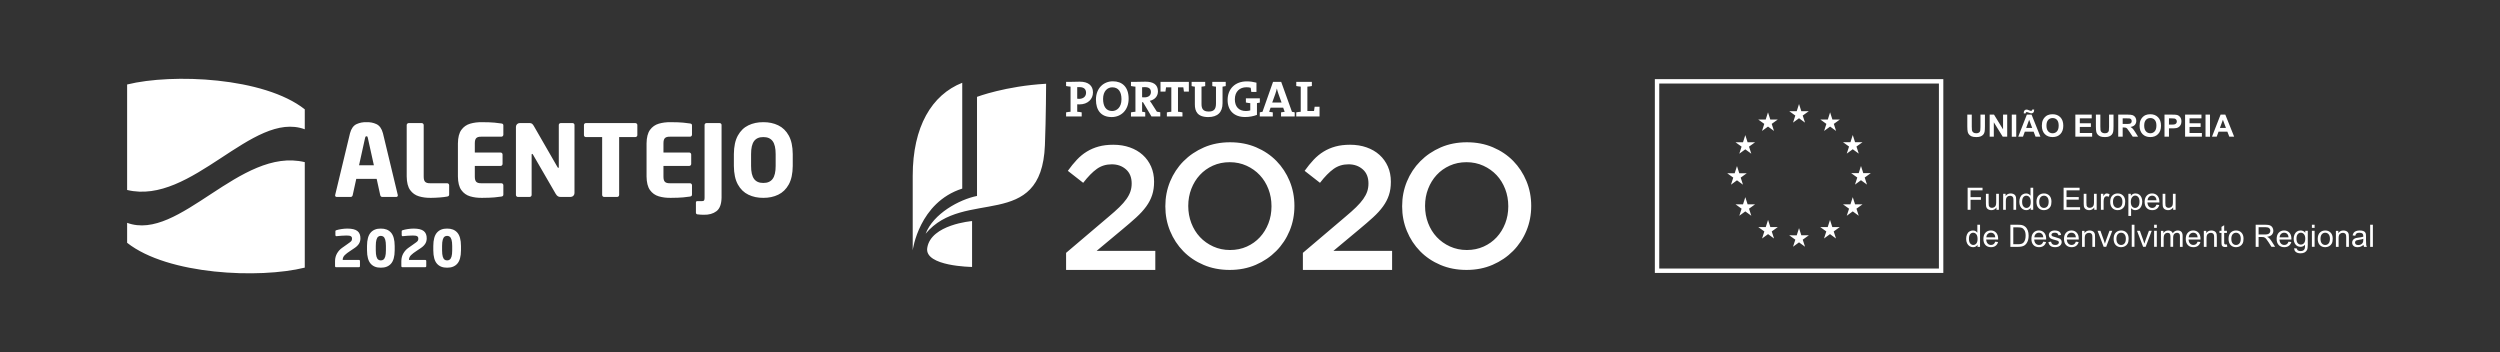 <?xml version="1.0" encoding="utf-8"?>
<!-- Generator: Adobe Illustrator 14.0.0, SVG Export Plug-In . SVG Version: 6.00 Build 43363)  -->
<!DOCTYPE svg PUBLIC "-//W3C//DTD SVG 1.1//EN" "http://www.w3.org/Graphics/SVG/1.1/DTD/svg11.dtd">
<svg version="1.1" id="Layer_1" xmlns="http://www.w3.org/2000/svg" xmlns:xlink="http://www.w3.org/1999/xlink" x="0px" y="0px"
	 width="568px" height="80px" viewBox="0 0 568 80" enable-background="new 0 0 568 80" xml:space="preserve">
<rect x="0" y="0" width="568" height="80" fill="#333333" stroke="none"/>
<path fill-rule="evenodd" clip-rule="evenodd" fill="#FFFFFF" d="M249.146,57.004h13.34v4.324h-20.271v-3.879l9.654-8.197
	c0.963-0.801,1.777-1.527,2.444-2.18c0.669-0.654,1.208-1.273,1.623-1.861c0.416-0.586,0.713-1.16,0.899-1.719
	c0.188-0.559,0.281-1.158,0.281-1.801c0-1.385-0.433-2.458-1.302-3.216c-0.868-0.763-1.943-1.142-3.225-1.142
	c-1.28,0-2.412,0.347-3.386,1.041c-0.975,0.695-2.008,1.749-3.104,3.165l-3.486-2.723c0.667-0.937,1.349-1.773,2.044-2.515
	c0.693-0.74,1.448-1.36,2.263-1.856c0.814-0.499,1.71-0.886,2.686-1.154c0.972-0.27,2.088-0.404,3.343-0.404
	c1.363,0,2.612,0.2,3.747,0.603c1.133,0.398,2.108,0.966,2.923,1.701c0.816,0.736,1.449,1.617,1.906,2.646
	c0.452,1.027,0.679,2.169,0.679,3.424v0.08c0,1.096-0.146,2.09-0.441,2.984c-0.294,0.896-0.739,1.756-1.34,2.584
	c-0.604,0.83-1.363,1.662-2.284,2.502c-0.922,0.842-1.997,1.77-3.227,2.785L249.146,57.004z M293.012,41.158
	c0.72,1.75,1.08,3.611,1.08,5.59v0.08c0,1.977-0.36,3.838-1.08,5.588c-0.725,1.75-1.736,3.285-3.047,4.605
	c-1.308,1.322-2.857,2.371-4.646,3.145c-1.789,0.775-3.767,1.162-5.931,1.162c-2.163,0-4.14-0.379-5.928-1.141
	c-1.789-0.76-3.326-1.795-4.607-3.105c-1.281-1.307-2.281-2.836-3.005-4.586c-0.721-1.75-1.082-3.611-1.082-5.588v-0.08
	c0-1.977,0.361-3.842,1.082-5.59c0.724-1.748,1.736-3.284,3.043-4.607c1.31-1.321,2.859-2.368,4.65-3.145
	c1.788-0.773,3.763-1.161,5.927-1.161c2.165,0,4.141,0.381,5.93,1.143c1.791,0.761,3.325,1.796,4.606,3.104
	C291.288,37.88,292.287,39.409,293.012,41.158z M288.882,46.828c0-1.363-0.229-2.65-0.695-3.867
	c-0.467-1.213-1.117-2.27-1.956-3.164c-0.838-0.896-1.843-1.609-3.011-2.144c-1.171-0.534-2.447-0.802-3.831-0.802
	c-1.383,0-2.65,0.261-3.81,0.78c-1.155,0.522-2.146,1.23-2.971,2.125c-0.825,0.893-1.469,1.942-1.936,3.145
	c-0.463,1.201-0.7,2.482-0.7,3.846v0.08c0,1.361,0.237,2.65,0.7,3.865c0.467,1.217,1.118,2.27,1.954,3.164
	c0.839,0.895,1.843,1.611,3.015,2.145c1.166,0.531,2.442,0.801,3.827,0.801s2.652-0.26,3.812-0.781
	c1.153-0.521,2.146-1.229,2.969-2.123c0.825-0.895,1.471-1.941,1.938-3.145c0.467-1.201,0.695-2.482,0.695-3.846V46.828z
	 M308.712,52.195c1.229-1.016,2.302-1.943,3.227-2.785c0.921-0.84,1.683-1.672,2.281-2.502c0.602-0.828,1.049-1.688,1.344-2.584
	c0.296-0.895,0.44-1.889,0.44-2.984v-0.08c0-1.255-0.226-2.397-0.682-3.424c-0.455-1.028-1.087-1.909-1.903-2.646
	c-0.812-0.735-1.79-1.303-2.925-1.701c-1.134-0.402-2.381-0.603-3.746-0.603c-1.256,0-2.37,0.135-3.342,0.404
	c-0.977,0.269-1.87,0.655-2.686,1.154c-0.813,0.496-1.567,1.116-2.264,1.856c-0.695,0.741-1.374,1.578-2.044,2.515l3.488,2.723
	c1.091-1.416,2.13-2.469,3.104-3.165c0.974-0.694,2.102-1.041,3.386-1.041c1.28,0,2.354,0.379,3.224,1.142
	c0.87,0.758,1.3,1.831,1.3,3.216c0,0.643-0.092,1.242-0.279,1.801c-0.186,0.559-0.486,1.133-0.899,1.719
	c-0.414,0.588-0.955,1.207-1.622,1.861c-0.67,0.652-1.485,1.379-2.443,2.18l-9.656,8.197v3.879h20.27v-4.324h-13.34L308.712,52.195z
	 M346.809,41.158c0.721,1.75,1.081,3.611,1.081,5.59v0.08c0,1.977-0.36,3.838-1.081,5.588s-1.735,3.285-3.044,4.605
	c-1.309,1.322-2.856,2.371-4.649,3.145c-1.785,0.775-3.764,1.162-5.926,1.162c-2.163,0-4.141-0.379-5.93-1.141
	c-1.789-0.76-3.325-1.795-4.605-3.105c-1.284-1.307-2.284-2.836-3.004-4.586c-0.723-1.75-1.084-3.611-1.084-5.588v-0.08
	c0-1.977,0.361-3.842,1.084-5.59c0.72-1.748,1.734-3.284,3.044-4.607c1.306-1.321,2.856-2.368,4.644-3.145
	c1.792-0.773,3.769-1.161,5.934-1.161c2.158,0,4.137,0.381,5.926,1.143c1.789,0.761,3.324,1.796,4.608,3.104
	C345.084,37.88,346.088,39.409,346.809,41.158z M342.681,46.828c0-1.363-0.23-2.65-0.695-3.867c-0.47-1.213-1.118-2.27-1.953-3.164
	c-0.842-0.896-1.842-1.609-3.014-2.144c-1.17-0.534-2.447-0.802-3.829-0.802c-1.386,0-2.655,0.261-3.809,0.78
	c-1.157,0.522-2.149,1.23-2.974,2.125c-0.825,0.893-1.47,1.942-1.936,3.145c-0.466,1.201-0.696,2.482-0.696,3.846v0.08
	c0,1.361,0.23,2.65,0.696,3.865c0.466,1.217,1.118,2.27,1.953,3.164c0.839,0.895,1.842,1.611,3.013,2.145
	c1.173,0.531,2.445,0.801,3.834,0.801c1.38,0,2.647-0.26,3.806-0.781c1.159-0.521,2.147-1.229,2.973-2.123
	c0.824-0.895,1.466-1.941,1.936-3.145c0.465-1.201,0.695-2.482,0.695-3.846V46.828z M271.472,23.745
	c0,1.502,0.556,2.852,3.039,2.852c2.099,0,3.252-1.059,3.252-3.145v-3.765c0.258-0.023,0.5-0.067,0.723-0.129v-0.956h-3.052v0.956
	c0.256,0.07,0.555,0.105,0.838,0.129v3.823c0,1.341-0.503,1.83-1.665,1.83c-1.308,0-1.623-0.697-1.623-1.69v-3.963
	c0.269-0.023,0.571-0.059,0.839-0.129v-0.956h-3.086v0.956c0.221,0.062,0.477,0.105,0.735,0.129V23.745z M282.866,26.587
	c0.955,0,1.935-0.175,2.715-0.486v-2.673c0.22-0.035,0.444-0.07,0.656-0.117v-0.967h-3.17v0.945
	c0.288,0.068,0.649,0.127,0.996,0.151v1.641c-0.3,0.096-0.628,0.141-0.996,0.141c-1.599,0-2.508-0.978-2.508-2.647
	c0-1.78,1.104-2.75,2.633-2.75c0.313,0,0.653,0.033,0.966,0.118c0.037,0.307,0.073,0.608,0.14,0.946h1.169V18.78
	c-0.726-0.188-1.459-0.293-2.193-0.293c-2.682,0-4.36,1.726-4.36,4.232C278.913,25.116,280.385,26.587,282.866,26.587z
	 M293.536,25.408c0.198,0.014,0.434,0.06,0.619,0.12v0.94h-3.102v-0.94c0.245-0.048,0.56-0.106,0.825-0.127l-0.337-0.933h-2.867
	l-0.325,0.933c0.27,0.021,0.585,0.079,0.83,0.127v0.94h-2.961v-0.94c0.188-0.061,0.418-0.106,0.616-0.12l2.4-6.806h1.853
	L293.536,25.408z M291.169,23.29l-0.698-1.936c-0.149-0.433-0.265-0.803-0.359-1.235H290.1c-0.097,0.394-0.211,0.852-0.373,1.29
	l-0.678,1.881H291.169z M299.8,24.257h-1.115c-0.06,0.347-0.116,0.683-0.141,0.965h-1.507v-5.535
	c0.354-0.023,0.714-0.081,1.018-0.141v-0.944h-3.545v0.944c0.306,0.06,0.668,0.117,1.017,0.141v5.702
	c-0.349,0.019-0.711,0.078-1.017,0.139v0.94h5.29V24.257z M245.76,26.468h-3.546v-0.94c0.303-0.061,0.664-0.12,1.015-0.139v-5.702
	c-0.351-0.023-0.712-0.081-1.015-0.141v-0.944h0.914c0.369,0,1.397-0.045,2.213-0.045c1.922,0,2.981,0.898,2.981,2.436
	c0,1.525-1.163,2.726-3.076,2.726c-0.14,0-0.317,0-0.503-0.021v1.692c0.352,0.019,0.711,0.078,1.017,0.139V26.468z M244.743,22.425
	c0.154,0.021,0.303,0.037,0.441,0.037c0.925-0.016,1.566-0.526,1.566-1.376c0-0.793-0.443-1.291-1.479-1.291
	c-0.188,0-0.351,0-0.528,0.006V22.425z M262.844,25.375c0.222,0.032,0.498,0.08,0.77,0.128v0.965h-1.995l-1.924-3.245h-0.208v2.166
	c0.222,0.019,0.475,0.056,0.712,0.126v0.953h-3.242v-0.94c0.304-0.061,0.665-0.12,1.014-0.139v-5.702
	c-0.349-0.023-0.71-0.081-1.014-0.141v-0.944h0.909c0.306,0,1.396-0.045,2.365-0.045c1.737,0,2.856,0.603,2.856,2.212
	c0,1.099-0.747,1.903-1.853,2.136c0.142,0.186,0.276,0.385,0.396,0.569L262.844,25.375z M261.49,20.921
	c0-0.757-0.456-1.126-1.422-1.126c-0.209,0-0.43,0.006-0.582,0.029v2.276c0.105,0.01,0.303,0.021,0.534,0.021
	C260.943,22.122,261.49,21.658,261.49,20.921z M248.999,22.637c0-2.602,1.736-4.164,3.846-4.164c2.098,0,3.58,1.261,3.58,3.952
	c0,2.598-1.715,4.171-3.849,4.171C250.175,26.596,248.999,25.071,248.999,22.637z M250.619,22.471c0,1.666,0.655,2.751,2.063,2.751
	c1.025,0,2.118-0.792,2.118-2.68c0-1.748-0.742-2.702-2.096-2.702C251.622,19.84,250.619,20.705,250.619,22.471z M264.926,19.849
	h1.2v5.54c-0.348,0.019-0.71,0.078-1.014,0.139v0.94h3.544v-0.94c-0.307-0.061-0.666-0.12-1.016-0.139v-5.54h1.215
	c0.02,0.295,0.084,0.609,0.136,0.968h1.118v-2.215h-6.442v2.215h1.122C264.844,20.458,264.904,20.144,264.926,19.849z
	 M218.621,42.848V18.807c-6.938,2.744-11.252,9.981-11.252,21.128v16.922C207.369,56.857,208.788,45.98,218.621,42.848z
	 M221.978,44.52c-4.03,0.803-9.936,4.035-11.674,8.584c8.653-10.508,26.318-0.352,27.101-20.114
	c0.247-6.258,0.272-13.96,0.272-13.96c-9.222,0.518-15.699,2.975-15.699,2.975V44.52z M210.666,56.348
	c-0.63,4.191,10.188,4.301,10.188,4.301V50.225C220.854,50.225,211.463,50.986,210.666,56.348z M450.977,28.675V26.04h-1.015v2.776
	c0,0.397-0.014,0.681-0.044,0.852c-0.03,0.172-0.118,0.316-0.263,0.434c-0.146,0.117-0.364,0.177-0.651,0.177
	c-0.283,0-0.506-0.063-0.669-0.187s-0.266-0.289-0.31-0.495c-0.025-0.128-0.037-0.407-0.037-0.839V26.04h-1.015v2.677
	c0,0.562,0.033,0.986,0.101,1.273c0.045,0.193,0.14,0.38,0.284,0.557c0.143,0.177,0.339,0.32,0.587,0.432
	c0.248,0.11,0.609,0.165,1.09,0.165c0.396,0,0.719-0.051,0.965-0.152s0.444-0.237,0.591-0.409c0.147-0.17,0.247-0.381,0.304-0.63
	C450.949,29.704,450.977,29.278,450.977,28.675z M456.035,26.04h-0.941v3.352l-2.054-3.352h-0.985v5.018h0.94v-3.271l2.024,3.271
	h1.016V26.04z M458.089,26.04h-1.013v5.02h1.013V26.04z M459.619,31.057h-1.075l1.955-5.018h1.071l2.01,5.018h-1.102l-0.438-1.14
	h-2.006L459.619,31.057z M460.346,29.073h1.369l-0.691-1.863L460.346,29.073z M460.239,25.762c0.002-0.109,0.024-0.187,0.065-0.231
	c0.041-0.044,0.098-0.066,0.172-0.066c0.095,0,0.248,0.039,0.458,0.12c0.21,0.079,0.342,0.127,0.393,0.141
	c0.076,0.016,0.153,0.023,0.23,0.023c0.178,0,0.323-0.066,0.435-0.198c0.115-0.132,0.171-0.353,0.174-0.661h-0.444
	c-0.015,0.107-0.045,0.184-0.095,0.229c-0.049,0.045-0.109,0.068-0.183,0.068c-0.103,0-0.245-0.04-0.426-0.121
	c-0.183-0.081-0.308-0.131-0.375-0.147c-0.069-0.017-0.144-0.026-0.224-0.026c-0.182,0-0.33,0.065-0.447,0.194
	c-0.116,0.129-0.176,0.313-0.176,0.553c0,0.029,0.002,0.07,0.005,0.123H460.239z M468.114,26.642
	c0.444,0.459,0.666,1.097,0.666,1.913c0,0.811-0.22,1.444-0.66,1.902c-0.44,0.457-1.029,0.686-1.768,0.686
	c-0.746,0-1.338-0.228-1.78-0.683c-0.439-0.455-0.66-1.082-0.66-1.881c0-0.511,0.076-0.94,0.23-1.287
	c0.114-0.256,0.269-0.484,0.466-0.688c0.198-0.204,0.414-0.354,0.65-0.452c0.312-0.133,0.673-0.199,1.082-0.199
	C467.079,25.954,467.671,26.183,468.114,26.642z M467.731,28.532c0-0.575-0.125-1.004-0.377-1.288
	c-0.252-0.282-0.586-0.424-1.004-0.424s-0.754,0.144-1.01,0.43s-0.384,0.718-0.384,1.296c0,0.567,0.131,0.999,0.395,1.293
	c0.261,0.293,0.594,0.439,0.999,0.439c0.404,0,0.735-0.146,0.994-0.437C467.603,29.55,467.731,29.113,467.731,28.532z
	 M475.336,30.212h-2.803v-1.366h2.518V28h-2.518v-1.112h2.708V26.04h-3.722v5.018h3.816V30.212z M476.572,30.546
	c0.143,0.177,0.339,0.32,0.586,0.432c0.249,0.11,0.61,0.165,1.091,0.165c0.396,0,0.719-0.051,0.965-0.152s0.443-0.237,0.59-0.409
	c0.148-0.17,0.248-0.381,0.304-0.63c0.056-0.248,0.083-0.674,0.083-1.276V26.04h-1.015v2.776c0,0.397-0.014,0.681-0.044,0.852
	c-0.03,0.172-0.117,0.316-0.263,0.434c-0.147,0.117-0.364,0.177-0.651,0.177c-0.283,0-0.506-0.063-0.669-0.187
	s-0.266-0.289-0.311-0.495c-0.024-0.128-0.036-0.407-0.036-0.839V26.04h-1.015v2.677c0,0.562,0.033,0.986,0.101,1.273
	C476.334,30.183,476.427,30.37,476.572,30.546z M482.274,31.058h-1.014V26.04h2.133c0.536,0,0.927,0.045,1.169,0.135
	c0.243,0.092,0.439,0.251,0.584,0.481c0.147,0.23,0.22,0.494,0.22,0.791c0,0.376-0.111,0.688-0.332,0.933
	c-0.223,0.245-0.553,0.399-0.992,0.464c0.218,0.128,0.398,0.269,0.542,0.421c0.142,0.153,0.335,0.425,0.577,0.814l0.611,0.979
	h-1.211l-0.732-1.092c-0.261-0.391-0.438-0.637-0.533-0.738c-0.097-0.102-0.198-0.17-0.306-0.209
	c-0.107-0.037-0.277-0.057-0.511-0.057h-0.205V31.058z M482.274,28.162h0.749c0.486,0,0.79-0.021,0.911-0.062
	s0.216-0.111,0.284-0.212c0.069-0.101,0.104-0.227,0.104-0.376c0-0.17-0.045-0.306-0.136-0.41c-0.091-0.104-0.218-0.169-0.382-0.196
	c-0.082-0.012-0.329-0.018-0.74-0.018h-0.79V28.162z M486.775,30.46c-0.439-0.455-0.66-1.082-0.66-1.881
	c0-0.511,0.076-0.94,0.23-1.287c0.114-0.256,0.27-0.484,0.466-0.688c0.198-0.204,0.414-0.354,0.65-0.452
	c0.312-0.133,0.673-0.199,1.082-0.199c0.738,0,1.33,0.229,1.773,0.688c0.444,0.459,0.666,1.097,0.666,1.913
	c0,0.811-0.22,1.444-0.66,1.902c-0.439,0.457-1.029,0.686-1.767,0.686C487.811,31.143,487.218,30.916,486.775,30.46z M487.16,28.545
	c0,0.567,0.131,0.999,0.395,1.293c0.261,0.293,0.594,0.439,0.999,0.439c0.404,0,0.735-0.146,0.994-0.437
	c0.258-0.291,0.387-0.729,0.387-1.31c0-0.575-0.125-1.004-0.377-1.288c-0.252-0.282-0.586-0.424-1.004-0.424s-0.754,0.144-1.01,0.43
	S487.16,27.967,487.16,28.545z M492.789,31.057h-1.015V26.04h1.626c0.617,0,1.019,0.024,1.205,0.075
	c0.287,0.075,0.529,0.239,0.722,0.491c0.194,0.252,0.291,0.578,0.291,0.978c0,0.308-0.055,0.567-0.168,0.777
	c-0.11,0.209-0.254,0.374-0.426,0.494s-0.347,0.199-0.523,0.237c-0.243,0.048-0.594,0.072-1.053,0.072h-0.659V31.057z
	 M492.789,28.313h0.554c0.398,0,0.667-0.026,0.801-0.079s0.241-0.135,0.317-0.246c0.075-0.112,0.113-0.242,0.113-0.391
	c0-0.183-0.054-0.333-0.16-0.452c-0.106-0.118-0.242-0.193-0.407-0.223c-0.12-0.022-0.364-0.034-0.729-0.034h-0.488V28.313z
	 M497.465,28.846h2.518V28h-2.518v-1.112h2.707V26.04h-3.721v5.018h3.816v-0.845h-2.803V28.846z M502.109,26.04h-1.014v5.02h1.014
	V26.04z M506.497,31.057l-0.438-1.14h-2.006l-0.415,1.14h-1.074l1.954-5.018h1.071l2.01,5.018H506.497z M505.734,29.073
	l-0.691-1.863l-0.678,1.863H505.734z M447.047,47.668h0.663v-2.279h2.356v-0.594h-2.356v-1.553h2.722v-0.594h-3.385V47.668z
	 M453.534,45.979c0,0.313-0.035,0.549-0.102,0.711c-0.067,0.164-0.183,0.293-0.345,0.389c-0.163,0.094-0.336,0.141-0.52,0.141
	c-0.187,0-0.34-0.047-0.466-0.139c-0.125-0.092-0.207-0.219-0.247-0.381c-0.025-0.111-0.037-0.328-0.037-0.65v-2.016h-0.616v2.252
	c0,0.262,0.012,0.453,0.038,0.574c0.036,0.182,0.099,0.332,0.188,0.457c0.092,0.125,0.229,0.229,0.414,0.311
	c0.188,0.082,0.388,0.123,0.602,0.123c0.487,0,0.871-0.205,1.154-0.615v0.533h0.551v-3.635h-0.615V45.979z M457.381,44.893
	c0.047,0.125,0.072,0.313,0.072,0.564v2.211h0.615v-2.236c0-0.285-0.012-0.484-0.033-0.598c-0.037-0.176-0.102-0.328-0.192-0.457
	c-0.091-0.127-0.229-0.23-0.413-0.309c-0.183-0.078-0.385-0.119-0.604-0.119c-0.505,0-0.891,0.201-1.156,0.6v-0.516h-0.555v3.635
	h0.615v-1.986c0-0.465,0.096-0.781,0.285-0.947c0.191-0.168,0.417-0.25,0.679-0.25c0.165,0,0.31,0.037,0.432,0.111
	S457.332,44.77,457.381,44.893z M461.371,47.668v-0.459c-0.229,0.361-0.568,0.541-1.016,0.541c-0.29,0-0.558-0.08-0.799-0.24
	c-0.244-0.16-0.433-0.383-0.565-0.668c-0.134-0.287-0.201-0.617-0.201-0.988c0-0.363,0.062-0.691,0.183-0.988
	c0.121-0.295,0.303-0.521,0.544-0.68c0.241-0.156,0.512-0.236,0.811-0.236c0.219,0,0.414,0.047,0.586,0.141
	c0.17,0.092,0.311,0.213,0.418,0.359v-1.801h0.613v5.02H461.371z M461.382,45.904c0-0.498-0.096-0.861-0.287-1.096
	c-0.191-0.232-0.429-0.348-0.708-0.348c-0.274,0-0.504,0.111-0.688,0.334c-0.183,0.225-0.275,0.578-0.275,1.059
	c0,0.465,0.099,0.814,0.295,1.045c0.195,0.23,0.428,0.344,0.694,0.344c0.27,0,0.498-0.109,0.687-0.328
	C461.288,46.693,461.382,46.357,461.382,45.904z M465.265,47.527c-0.267,0.148-0.56,0.223-0.878,0.223
	c-0.508,0-0.92-0.164-1.232-0.49c-0.315-0.326-0.472-0.795-0.472-1.41c0-0.674,0.188-1.172,0.563-1.496
	c0.312-0.27,0.692-0.404,1.142-0.404c0.5,0,0.909,0.164,1.227,0.492c0.316,0.328,0.476,0.779,0.476,1.357
	c0,0.467-0.07,0.836-0.21,1.104C465.738,47.172,465.534,47.379,465.265,47.527z M465.456,45.83c0-0.449-0.104-0.791-0.308-1.023
	c-0.203-0.23-0.458-0.346-0.762-0.346c-0.307,0-0.563,0.115-0.766,0.344c-0.203,0.232-0.306,0.58-0.306,1.045
	c0,0.467,0.103,0.814,0.306,1.047c0.203,0.23,0.459,0.346,0.766,0.346s0.562-0.115,0.764-0.348
	C465.354,46.662,465.456,46.307,465.456,45.83z M469.515,45.367h2.775v-0.59h-2.775v-1.535h2.966v-0.594h-3.629v5.02h3.744v-0.592
	h-3.081V45.367z M475.753,45.979c0,0.313-0.035,0.549-0.103,0.711c-0.066,0.164-0.182,0.293-0.344,0.389
	c-0.163,0.094-0.336,0.141-0.52,0.141c-0.187,0-0.34-0.047-0.466-0.139c-0.125-0.092-0.207-0.219-0.247-0.381
	c-0.025-0.111-0.037-0.328-0.037-0.65v-2.016h-0.616v2.252c0,0.262,0.012,0.453,0.038,0.574c0.036,0.182,0.099,0.332,0.188,0.457
	c0.092,0.125,0.229,0.229,0.414,0.311c0.188,0.082,0.388,0.123,0.602,0.123c0.486,0,0.871-0.205,1.153-0.615v0.533h0.552v-3.635
	h-0.615V45.979z M477.326,44.033v3.635h0.616v-1.904c0-0.26,0.034-0.498,0.104-0.719c0.045-0.143,0.122-0.256,0.228-0.336
	c0.108-0.082,0.229-0.123,0.364-0.123c0.15,0,0.301,0.045,0.452,0.135l0.212-0.572c-0.215-0.131-0.426-0.199-0.633-0.199
	c-0.145,0-0.277,0.043-0.396,0.125c-0.12,0.082-0.251,0.252-0.392,0.51v-0.551H477.326z M481.143,47.75
	c-0.508,0-0.92-0.164-1.232-0.49c-0.315-0.326-0.472-0.795-0.472-1.41c0-0.674,0.188-1.172,0.563-1.496
	c0.312-0.27,0.692-0.404,1.142-0.404c0.5,0,0.908,0.164,1.227,0.492c0.316,0.328,0.476,0.779,0.476,1.357
	c0,0.467-0.07,0.836-0.21,1.104c-0.141,0.27-0.345,0.477-0.614,0.625C481.754,47.676,481.461,47.75,481.143,47.75z M480.377,46.896
	c0.203,0.23,0.459,0.346,0.766,0.346s0.562-0.115,0.765-0.348c0.202-0.232,0.304-0.588,0.304-1.064c0-0.449-0.103-0.791-0.307-1.023
	c-0.203-0.23-0.457-0.346-0.762-0.346c-0.307,0-0.563,0.115-0.766,0.344c-0.203,0.232-0.305,0.58-0.305,1.045
	C480.072,46.316,480.174,46.664,480.377,46.896z M485.94,47.512c-0.254,0.158-0.522,0.238-0.802,0.238
	c-0.205,0-0.391-0.043-0.553-0.131c-0.163-0.086-0.299-0.195-0.402-0.328v1.77h-0.617v-5.027h0.563v0.471
	c0.132-0.184,0.28-0.322,0.447-0.416c0.167-0.092,0.368-0.139,0.606-0.139c0.31,0,0.585,0.08,0.822,0.24
	c0.236,0.16,0.416,0.387,0.536,0.676c0.12,0.291,0.183,0.611,0.183,0.957c0,0.373-0.068,0.707-0.201,1.004
	C486.39,47.125,486.194,47.354,485.94,47.512z M485.801,46.896c0.194-0.232,0.293-0.592,0.293-1.078
	c0-0.463-0.097-0.809-0.286-1.041c-0.191-0.229-0.418-0.344-0.684-0.344c-0.263,0-0.494,0.121-0.696,0.367
	c-0.201,0.246-0.304,0.602-0.304,1.07c0,0.467,0.097,0.813,0.284,1.037c0.19,0.223,0.419,0.334,0.689,0.334
	C485.37,47.242,485.604,47.127,485.801,46.896z M490.149,44.447c0.308,0.33,0.463,0.797,0.463,1.396c0,0.035-0.002,0.09-0.003,0.164
	h-2.712c0.021,0.398,0.136,0.705,0.339,0.918c0.203,0.211,0.456,0.316,0.759,0.316c0.228,0,0.419-0.059,0.579-0.178
	c0.16-0.117,0.287-0.307,0.379-0.568l0.638,0.08c-0.1,0.371-0.287,0.66-0.558,0.865c-0.272,0.205-0.619,0.309-1.041,0.309
	c-0.532,0-0.954-0.164-1.264-0.492c-0.313-0.326-0.469-0.785-0.469-1.377c0-0.611,0.157-1.086,0.474-1.424
	c0.313-0.338,0.722-0.508,1.224-0.508C489.444,43.949,489.841,44.115,490.149,44.447z M489.96,45.502
	c-0.026-0.307-0.104-0.537-0.23-0.689c-0.197-0.236-0.451-0.355-0.766-0.355c-0.281,0-0.52,0.094-0.713,0.283
	c-0.192,0.189-0.299,0.443-0.319,0.762H489.96z M491.578,47.316c0.091,0.125,0.229,0.229,0.414,0.311
	c0.187,0.082,0.387,0.123,0.602,0.123c0.485,0,0.87-0.205,1.152-0.615v0.533h0.553v-3.635h-0.616v1.945
	c0,0.313-0.035,0.549-0.103,0.711c-0.066,0.164-0.182,0.293-0.344,0.389c-0.162,0.094-0.335,0.141-0.52,0.141
	c-0.186,0-0.34-0.047-0.466-0.139c-0.125-0.092-0.207-0.219-0.246-0.381c-0.025-0.111-0.037-0.328-0.037-0.65v-2.016h-0.617v2.252
	c0,0.262,0.012,0.453,0.038,0.574C491.425,47.041,491.487,47.191,491.578,47.316z M449.251,51.063h0.613v5.018h-0.573v-0.459
	c-0.229,0.361-0.568,0.541-1.016,0.541c-0.29,0-0.557-0.08-0.799-0.238c-0.243-0.16-0.433-0.383-0.565-0.67
	c-0.134-0.287-0.201-0.615-0.201-0.988c0-0.363,0.062-0.691,0.183-0.986c0.121-0.297,0.303-0.523,0.544-0.68
	c0.242-0.158,0.512-0.236,0.811-0.236c0.219,0,0.414,0.045,0.586,0.139c0.17,0.092,0.311,0.213,0.418,0.359V51.063z M449.303,54.318
	c0-0.498-0.097-0.863-0.288-1.096s-0.429-0.35-0.708-0.35c-0.274,0-0.503,0.111-0.688,0.336c-0.183,0.223-0.274,0.576-0.274,1.057
	c0,0.467,0.099,0.814,0.294,1.045s0.428,0.346,0.694,0.346c0.27,0,0.498-0.111,0.687-0.33
	C449.208,55.105,449.303,54.77,449.303,54.318z M453.516,52.859c0.308,0.33,0.463,0.797,0.463,1.396
	c0,0.037-0.001,0.092-0.003,0.164h-2.712c0.022,0.4,0.136,0.705,0.339,0.918c0.204,0.213,0.456,0.318,0.76,0.318
	c0.226,0,0.418-0.059,0.579-0.178c0.16-0.119,0.286-0.309,0.379-0.568l0.637,0.078c-0.1,0.373-0.285,0.66-0.557,0.867
	c-0.272,0.203-0.62,0.307-1.041,0.307c-0.533,0-0.954-0.162-1.265-0.49c-0.313-0.328-0.469-0.787-0.469-1.379
	c0-0.611,0.157-1.086,0.474-1.424c0.313-0.336,0.723-0.506,1.224-0.506C452.811,52.363,453.207,52.529,453.516,52.859z
	 M453.327,53.914c-0.026-0.307-0.104-0.535-0.231-0.689c-0.197-0.236-0.451-0.355-0.765-0.355c-0.282,0-0.52,0.096-0.714,0.285
	c-0.192,0.189-0.299,0.441-0.319,0.76H453.327z M460.709,52.352c0.132,0.348,0.196,0.746,0.196,1.193
	c0,0.381-0.044,0.719-0.132,1.014c-0.09,0.293-0.205,0.537-0.343,0.729c-0.14,0.193-0.291,0.346-0.457,0.457
	s-0.365,0.193-0.601,0.25c-0.232,0.057-0.502,0.086-0.806,0.086h-1.81v-5.018h1.728c0.391,0,0.688,0.023,0.894,0.072
	c0.287,0.066,0.532,0.186,0.735,0.359C460.381,51.717,460.578,52.004,460.709,52.352z M460.222,53.533
	c0-0.523-0.086-0.928-0.259-1.209c-0.173-0.283-0.382-0.471-0.628-0.566c-0.179-0.068-0.465-0.104-0.858-0.104h-1.055v3.834h1.07
	c0.331,0,0.591-0.031,0.779-0.092c0.188-0.063,0.338-0.148,0.45-0.26c0.157-0.158,0.279-0.369,0.368-0.635
	C460.178,54.234,460.222,53.912,460.222,53.533z M464.426,52.859c0.308,0.33,0.462,0.797,0.462,1.396
	c0,0.037-0.001,0.092-0.003,0.164h-2.711c0.021,0.4,0.135,0.705,0.338,0.918c0.204,0.213,0.457,0.318,0.76,0.318
	c0.227,0,0.419-0.059,0.579-0.178s0.286-0.309,0.379-0.568l0.637,0.078c-0.099,0.373-0.286,0.66-0.557,0.867
	c-0.272,0.203-0.619,0.307-1.041,0.307c-0.533,0-0.954-0.162-1.265-0.49c-0.313-0.328-0.469-0.787-0.469-1.379
	c0-0.611,0.157-1.086,0.473-1.424c0.315-0.336,0.724-0.506,1.226-0.506C463.721,52.363,464.117,52.529,464.426,52.859z
	 M464.236,53.914c-0.026-0.307-0.104-0.535-0.231-0.689c-0.196-0.236-0.45-0.355-0.765-0.355c-0.282,0-0.52,0.096-0.714,0.285
	c-0.191,0.189-0.299,0.441-0.319,0.76H464.236z M467.861,54.162c-0.173-0.074-0.478-0.17-0.912-0.287
	c-0.302-0.082-0.484-0.133-0.545-0.156c-0.108-0.045-0.187-0.1-0.237-0.164c-0.05-0.064-0.075-0.137-0.075-0.217
	c0-0.125,0.062-0.234,0.182-0.328c0.122-0.094,0.322-0.141,0.605-0.141c0.24,0,0.425,0.053,0.558,0.158
	c0.131,0.105,0.21,0.25,0.236,0.438l0.604-0.082c-0.039-0.234-0.11-0.422-0.212-0.563c-0.104-0.141-0.263-0.252-0.479-0.334
	c-0.214-0.082-0.464-0.123-0.75-0.123c-0.188,0-0.367,0.025-0.533,0.072c-0.165,0.049-0.295,0.111-0.391,0.182
	c-0.128,0.09-0.229,0.205-0.303,0.344c-0.074,0.139-0.111,0.287-0.111,0.449c0,0.178,0.044,0.34,0.135,0.488
	c0.09,0.146,0.223,0.262,0.397,0.346s0.487,0.182,0.939,0.297c0.335,0.084,0.545,0.152,0.629,0.207
	c0.121,0.082,0.183,0.191,0.183,0.33c0,0.154-0.069,0.289-0.205,0.404c-0.137,0.117-0.347,0.174-0.63,0.174
	c-0.281,0-0.5-0.064-0.656-0.195c-0.157-0.131-0.251-0.316-0.286-0.561l-0.608,0.096c0.067,0.385,0.226,0.676,0.474,0.873
	c0.248,0.195,0.607,0.293,1.081,0.293c0.285,0,0.54-0.049,0.765-0.148c0.228-0.1,0.4-0.24,0.521-0.422
	c0.119-0.18,0.18-0.375,0.18-0.578c0-0.211-0.05-0.387-0.148-0.527C468.167,54.344,468.033,54.236,467.861,54.162z M471.829,52.859
	c0.309,0.33,0.463,0.797,0.463,1.396c0,0.037-0.001,0.092-0.003,0.164h-2.712c0.022,0.4,0.136,0.705,0.339,0.918
	c0.204,0.213,0.457,0.318,0.76,0.318c0.227,0,0.419-0.059,0.579-0.178s0.286-0.309,0.379-0.568l0.637,0.078
	c-0.1,0.373-0.286,0.66-0.557,0.867c-0.272,0.203-0.619,0.307-1.041,0.307c-0.533,0-0.954-0.162-1.265-0.49
	c-0.313-0.328-0.469-0.787-0.469-1.379c0-0.611,0.157-1.086,0.474-1.424c0.314-0.336,0.723-0.506,1.225-0.506
	C471.125,52.363,471.521,52.529,471.829,52.859z M471.641,53.914c-0.026-0.307-0.104-0.535-0.231-0.689
	c-0.196-0.236-0.45-0.355-0.765-0.355c-0.282,0-0.52,0.096-0.714,0.285c-0.192,0.189-0.299,0.441-0.319,0.76H471.641z
	 M475.773,52.791c-0.091-0.129-0.229-0.232-0.413-0.311c-0.183-0.078-0.385-0.117-0.604-0.117c-0.505,0-0.89,0.199-1.156,0.598
	v-0.516h-0.556v3.635h0.616v-1.984c0-0.465,0.096-0.781,0.286-0.949c0.191-0.166,0.417-0.25,0.679-0.25
	c0.165,0,0.309,0.037,0.431,0.111s0.207,0.174,0.256,0.299c0.047,0.123,0.071,0.311,0.071,0.563v2.211h0.615v-2.234
	c0-0.287-0.011-0.484-0.033-0.6C475.928,53.07,475.863,52.918,475.773,52.791z M478.464,54.664c-0.1,0.27-0.175,0.498-0.23,0.691
	c-0.07-0.254-0.147-0.498-0.231-0.732l-0.78-2.178h-0.652l1.384,3.635h0.575l1.375-3.635h-0.633L478.464,54.664z M483.15,52.854
	c0.316,0.328,0.475,0.781,0.475,1.357c0,0.469-0.07,0.836-0.21,1.104c-0.14,0.27-0.345,0.477-0.613,0.627
	c-0.268,0.146-0.561,0.221-0.878,0.221c-0.508,0-0.921-0.162-1.233-0.488c-0.314-0.328-0.472-0.797-0.472-1.412
	c0-0.672,0.188-1.172,0.563-1.494c0.312-0.27,0.692-0.404,1.143-0.404C482.424,52.363,482.832,52.527,483.15,52.854z
	 M482.992,54.242c0-0.449-0.103-0.789-0.308-1.021c-0.203-0.23-0.458-0.348-0.761-0.348c-0.308,0-0.563,0.115-0.767,0.346
	c-0.202,0.23-0.305,0.578-0.305,1.043c0,0.467,0.103,0.814,0.305,1.047c0.204,0.232,0.459,0.348,0.767,0.348
	c0.307,0,0.562-0.115,0.763-0.35C482.89,55.074,482.992,54.719,482.992,54.242z M484.333,56.08h0.617v-5.018h-0.617V56.08z
	 M487.426,54.664c-0.1,0.27-0.176,0.498-0.231,0.691c-0.07-0.254-0.146-0.498-0.231-0.732l-0.779-2.178h-0.651l1.383,3.635h0.575
	l1.376-3.635h-0.634L487.426,54.664z M489.413,56.08h0.616v-3.635h-0.616V56.08z M489.413,51.771h0.616v-0.709h-0.616V51.771z
	 M494.772,52.363c-0.462,0-0.836,0.213-1.123,0.637c-0.071-0.201-0.193-0.357-0.365-0.469s-0.393-0.168-0.663-0.168
	c-0.242,0-0.457,0.055-0.646,0.162c-0.191,0.107-0.341,0.252-0.456,0.43v-0.51h-0.551v3.635h0.615v-1.885
	c0-0.332,0.033-0.586,0.1-0.762c0.066-0.174,0.174-0.309,0.319-0.4c0.148-0.09,0.309-0.137,0.482-0.137
	c0.227,0,0.392,0.068,0.493,0.207c0.1,0.135,0.149,0.342,0.149,0.615v2.361h0.616v-2.111c0-0.375,0.085-0.646,0.253-0.816
	c0.169-0.17,0.381-0.256,0.639-0.256c0.141,0,0.265,0.033,0.368,0.1c0.105,0.066,0.179,0.154,0.219,0.262
	c0.04,0.109,0.059,0.287,0.059,0.533v2.289h0.614v-2.494c0-0.416-0.099-0.725-0.291-0.924
	C495.409,52.463,495.132,52.363,494.772,52.363z M499.492,52.859c0.308,0.33,0.463,0.797,0.463,1.396
	c0,0.037-0.001,0.092-0.003,0.164h-2.712c0.022,0.4,0.136,0.705,0.339,0.918s0.456,0.318,0.759,0.318
	c0.227,0,0.419-0.059,0.58-0.178c0.16-0.119,0.286-0.309,0.379-0.568l0.637,0.078c-0.1,0.373-0.286,0.66-0.557,0.867
	c-0.272,0.203-0.62,0.307-1.041,0.307c-0.533,0-0.954-0.162-1.265-0.49c-0.313-0.328-0.469-0.787-0.469-1.379
	c0-0.611,0.157-1.086,0.474-1.424c0.313-0.336,0.723-0.506,1.224-0.506C498.787,52.363,499.184,52.529,499.492,52.859z
	 M499.304,53.914c-0.026-0.307-0.104-0.535-0.231-0.689c-0.197-0.236-0.451-0.355-0.765-0.355c-0.283,0-0.521,0.096-0.714,0.285
	s-0.299,0.441-0.32,0.76H499.304z M503.436,52.791c-0.091-0.129-0.229-0.232-0.413-0.311c-0.183-0.078-0.384-0.117-0.604-0.117
	c-0.504,0-0.89,0.199-1.155,0.598v-0.516h-0.556v3.635h0.616v-1.984c0-0.465,0.095-0.781,0.285-0.949
	c0.192-0.166,0.418-0.25,0.68-0.25c0.164,0,0.309,0.037,0.431,0.111s0.207,0.174,0.255,0.299c0.047,0.123,0.071,0.311,0.071,0.563
	v2.211h0.616v-2.234c0-0.287-0.012-0.484-0.034-0.6C503.592,53.07,503.526,52.918,503.436,52.791z M505.681,55.555
	c-0.091,0-0.162-0.016-0.209-0.047c-0.05-0.029-0.085-0.068-0.107-0.119c-0.021-0.049-0.032-0.162-0.032-0.338v-2.127h0.619v-0.479
	h-0.619v-1.27l-0.613,0.369v0.9h-0.452v0.479h0.452v2.092c0,0.371,0.025,0.613,0.076,0.727c0.05,0.115,0.136,0.209,0.261,0.281
	c0.122,0.068,0.295,0.104,0.519,0.104c0.138,0,0.292-0.016,0.467-0.053l-0.09-0.545C505.84,55.545,505.75,55.555,505.681,55.555z
	 M509.256,52.854c0.315,0.328,0.475,0.781,0.475,1.357c0,0.469-0.07,0.836-0.21,1.104c-0.141,0.27-0.345,0.477-0.614,0.627
	c-0.267,0.146-0.56,0.221-0.878,0.221c-0.508,0-0.92-0.162-1.233-0.488c-0.314-0.328-0.471-0.797-0.471-1.412
	c0-0.672,0.188-1.172,0.563-1.494c0.312-0.27,0.692-0.404,1.142-0.404C508.528,52.363,508.938,52.527,509.256,52.854z
	 M509.098,54.242c0-0.449-0.104-0.789-0.308-1.021c-0.204-0.23-0.458-0.348-0.762-0.348c-0.307,0-0.563,0.115-0.765,0.346
	c-0.204,0.23-0.307,0.578-0.307,1.043c0,0.467,0.103,0.814,0.307,1.047c0.202,0.232,0.458,0.348,0.765,0.348
	c0.306,0,0.563-0.115,0.764-0.35C508.995,55.074,509.098,54.719,509.098,54.242z M516.04,54.715l0.872,1.365h-0.835l-0.664-1.043
	c-0.195-0.303-0.355-0.533-0.48-0.691c-0.125-0.16-0.237-0.271-0.337-0.336c-0.099-0.064-0.2-0.109-0.302-0.135
	c-0.076-0.016-0.199-0.023-0.37-0.023h-0.77v2.229h-0.666v-5.018h2.227c0.447,0,0.787,0.045,1.019,0.135
	c0.233,0.09,0.419,0.25,0.56,0.479c0.138,0.227,0.209,0.48,0.209,0.756c0,0.355-0.116,0.656-0.346,0.9
	c-0.231,0.244-0.588,0.398-1.068,0.465c0.175,0.086,0.309,0.168,0.4,0.25C515.682,54.225,515.866,54.447,516.04,54.715z
	 M515.293,53.184c0.172-0.064,0.301-0.164,0.39-0.303c0.088-0.137,0.133-0.287,0.133-0.449c0-0.238-0.086-0.432-0.259-0.586
	c-0.171-0.152-0.443-0.229-0.814-0.229h-1.588v1.66h1.427C514.884,53.277,515.122,53.246,515.293,53.184z M520.147,52.859
	c0.308,0.33,0.462,0.797,0.462,1.396c0,0.037-0.001,0.092-0.003,0.164h-2.712c0.022,0.4,0.137,0.705,0.339,0.918
	c0.204,0.213,0.457,0.318,0.76,0.318c0.226,0,0.419-0.059,0.579-0.178s0.286-0.309,0.379-0.568l0.637,0.078
	c-0.099,0.373-0.286,0.66-0.557,0.867c-0.272,0.203-0.619,0.307-1.041,0.307c-0.532,0-0.954-0.162-1.265-0.49
	c-0.313-0.328-0.469-0.787-0.469-1.379c0-0.611,0.158-1.086,0.474-1.424c0.314-0.336,0.723-0.506,1.225-0.506
	C519.442,52.363,519.839,52.529,520.147,52.859z M519.958,53.914c-0.026-0.307-0.104-0.535-0.231-0.689
	c-0.196-0.236-0.45-0.355-0.765-0.355c-0.282,0-0.52,0.096-0.714,0.285c-0.191,0.189-0.298,0.441-0.318,0.76H519.958z
	 M523.762,52.445h0.567v3.143c0,0.566-0.056,0.967-0.173,1.203c-0.115,0.236-0.297,0.422-0.546,0.561
	c-0.251,0.137-0.56,0.203-0.923,0.203c-0.435,0-0.784-0.096-1.051-0.291c-0.269-0.195-0.397-0.49-0.388-0.881l0.6,0.088
	c0.023,0.186,0.095,0.32,0.209,0.404c0.152,0.113,0.36,0.17,0.627,0.17c0.284,0,0.505-0.057,0.659-0.17s0.262-0.275,0.314-0.479
	c0.033-0.127,0.048-0.391,0.045-0.791c-0.269,0.316-0.604,0.475-1.006,0.475c-0.5,0-0.886-0.18-1.161-0.539
	c-0.272-0.361-0.41-0.795-0.41-1.299c0-0.346,0.063-0.666,0.188-0.959s0.307-0.521,0.546-0.68c0.238-0.16,0.518-0.24,0.84-0.24
	c0.429,0,0.783,0.172,1.062,0.52V52.445z M523.754,54.219c0-0.445-0.099-0.781-0.296-1.006c-0.196-0.227-0.434-0.34-0.713-0.34
	c-0.273,0-0.507,0.111-0.699,0.334c-0.19,0.223-0.286,0.553-0.286,0.99c0,0.477,0.094,0.826,0.283,1.045
	c0.19,0.219,0.428,0.328,0.711,0.328s0.522-0.109,0.713-0.326C523.658,55.025,523.754,54.684,523.754,54.219z M525.265,56.08h0.615
	v-3.635h-0.615V56.08z M525.265,51.771h0.615v-0.709h-0.615V51.771z M529.52,52.854c0.317,0.328,0.476,0.781,0.476,1.357
	c0,0.469-0.07,0.836-0.21,1.104c-0.141,0.27-0.345,0.477-0.613,0.627c-0.268,0.146-0.561,0.221-0.878,0.221
	c-0.509,0-0.921-0.162-1.233-0.488c-0.314-0.328-0.472-0.797-0.472-1.412c0-0.672,0.188-1.172,0.563-1.494
	c0.312-0.27,0.692-0.404,1.143-0.404C528.794,52.363,529.202,52.527,529.52,52.854z M529.362,54.242
	c0-0.449-0.104-0.789-0.308-1.021c-0.203-0.23-0.457-0.348-0.761-0.348c-0.308,0-0.563,0.115-0.767,0.346
	c-0.203,0.23-0.305,0.578-0.305,1.043c0,0.467,0.102,0.814,0.305,1.047c0.204,0.232,0.459,0.348,0.767,0.348
	c0.307,0,0.562-0.115,0.763-0.35C529.26,55.074,529.362,54.719,529.362,54.242z M533.446,52.791
	c-0.091-0.129-0.229-0.232-0.413-0.311c-0.183-0.078-0.385-0.117-0.604-0.117c-0.506,0-0.891,0.199-1.157,0.598v-0.516h-0.556v3.635
	h0.616v-1.984c0-0.465,0.097-0.781,0.286-0.949c0.191-0.166,0.417-0.25,0.679-0.25c0.165,0,0.309,0.037,0.431,0.111
	s0.208,0.174,0.256,0.299c0.047,0.123,0.071,0.311,0.071,0.563v2.211h0.615v-2.234c0-0.287-0.011-0.484-0.033-0.6
	C533.602,53.07,533.537,52.918,533.446,52.791z M537.6,55.645c0.025,0.152,0.077,0.297,0.155,0.436h-0.644
	c-0.063-0.127-0.104-0.277-0.122-0.449c-0.229,0.195-0.448,0.332-0.659,0.412s-0.438,0.119-0.68,0.119
	c-0.401,0-0.706-0.096-0.92-0.291c-0.216-0.195-0.322-0.445-0.322-0.75c0-0.176,0.04-0.34,0.121-0.486
	c0.081-0.148,0.187-0.266,0.317-0.355c0.131-0.088,0.279-0.156,0.444-0.201c0.121-0.031,0.303-0.063,0.547-0.094
	c0.497-0.059,0.864-0.129,1.1-0.211c0.003-0.084,0.004-0.139,0.004-0.16c0-0.252-0.06-0.43-0.176-0.531
	c-0.156-0.139-0.392-0.209-0.701-0.209c-0.29,0-0.504,0.051-0.643,0.152c-0.137,0.102-0.24,0.281-0.306,0.539l-0.604-0.082
	c0.056-0.258,0.146-0.465,0.272-0.625c0.125-0.158,0.305-0.281,0.544-0.367c0.237-0.084,0.512-0.127,0.825-0.127
	c0.309,0,0.561,0.037,0.756,0.109c0.193,0.072,0.337,0.164,0.427,0.275c0.091,0.111,0.157,0.25,0.193,0.42
	c0.02,0.104,0.029,0.293,0.029,0.566v0.824C537.56,55.129,537.574,55.492,537.6,55.645z M536.938,54.256
	c-0.225,0.092-0.56,0.17-1.007,0.232c-0.254,0.037-0.432,0.078-0.538,0.125c-0.104,0.045-0.185,0.111-0.242,0.199
	s-0.085,0.186-0.085,0.293c0,0.164,0.061,0.301,0.185,0.41c0.125,0.109,0.308,0.164,0.547,0.164c0.238,0,0.449-0.051,0.633-0.156
	c0.187-0.104,0.321-0.244,0.408-0.426c0.066-0.139,0.1-0.344,0.1-0.615V54.256z M538.501,51.063v5.018h0.617v-5.018H538.501z
	 M375.981,17.985h65.541v44.027h-65.541V17.985z M376.981,61.012h63.541V18.985h-63.541V61.012z M408.737,23.632l-0.521,1.628
	l-1.703-0.002l1.382,0.994l-0.519,1.606l1.36-0.993l1.362,0.993l-0.519-1.606l1.385-0.994h-1.706L408.737,23.632z M400.33,29.752
	l1.36-0.993l1.361,0.993l-0.518-1.606l1.384-0.994h-1.706l-0.522-1.628l-0.521,1.63l-1.703-0.002l1.381,0.994L400.33,29.752z
	 M396.532,30.692l-0.521,1.631l-1.705-0.002l1.382,0.994l-0.517,1.605l1.36-0.992l1.362,0.992l-0.518-1.605l1.383-0.994h-1.706
	L396.532,30.692z M394.641,40.967l1.361,0.994l-0.516-1.607l1.383-0.994h-1.707l-0.521-1.63l-0.521,1.633l-1.704-0.003l1.381,0.994
	l-0.517,1.607L394.641,40.967z M397.055,46.42l-0.521-1.629l-0.522,1.631l-1.704-0.002l1.383,0.994l-0.519,1.607l1.362-0.996
	l1.362,0.996l-0.52-1.607l1.383-0.994H397.055z M402.223,51.586l-0.522-1.625l-0.521,1.627l-1.703-0.002l1.382,0.994l-0.519,1.607
	l1.362-0.994l1.359,0.994l-0.517-1.607l1.382-0.994H402.223z M409.261,53.459l-0.521-1.629l-0.522,1.631l-1.703-0.002l1.381,0.994
	l-0.517,1.605l1.361-0.994l1.362,0.994l-0.521-1.605l1.385-0.994H409.261z M416.299,51.586l-0.521-1.625l-0.523,1.627l-1.702-0.002
	l1.382,0.994l-0.519,1.607l1.362-0.994l1.362,0.994l-0.52-1.607l1.384-0.994H416.299z M421.469,46.42l-0.522-1.629l-0.524,1.631
	l-1.701-0.002l1.383,0.994l-0.521,1.607l1.363-0.996l1.36,0.996l-0.519-1.607l1.383-0.994H421.469z M423.339,39.339l-0.523-1.628
	l-0.52,1.631l-1.705-0.003l1.382,0.995l-0.517,1.605l1.359-0.996l1.362,0.996l-0.518-1.605l1.384-0.995H423.339z M419.584,34.9
	l1.361-0.993l1.361,0.993l-0.519-1.607l1.384-0.991h-1.703l-0.523-1.629l-0.522,1.63l-1.702-0.001l1.383,0.991L419.584,34.9z
	 M415.799,25.524l-0.521,1.632l-1.705-0.004l1.382,0.996l-0.517,1.606l1.363-0.995l1.358,0.995l-0.516-1.606l1.383-0.996h-1.706
	L415.799,25.524z M69.244,29.373v-4.534c-9.254-7.31-30.074-8.189-40.362-5.642v23.965C43.582,46.713,57.373,24.998,69.244,29.373z
	 M28.883,50.627v4.535c9.253,7.309,30.073,8.189,40.361,5.641V36.838C54.544,33.288,40.753,55.004,28.883,50.627z M78.334,57.959
	c0.308-0.301,0.714-0.613,1.219-0.936l0.993-0.666c0.433-0.287,0.764-0.607,0.993-0.961s0.345-0.766,0.348-1.232
	c0.01-0.748-0.218-1.305-0.684-1.676c-0.464-0.369-1.229-0.555-2.293-0.555c-0.44,0.004-0.882,0.039-1.322,0.107
	s-0.829,0.154-1.163,0.256c-0.06,0.016-0.113,0.043-0.155,0.08c-0.043,0.035-0.065,0.084-0.067,0.141v0.91
	c0.001,0.064,0.02,0.121,0.058,0.164c0.037,0.045,0.087,0.068,0.152,0.068h0.013h0.012c0.362-0.035,0.744-0.07,1.148-0.102
	s0.786-0.047,1.151-0.049c0.464-0.002,0.79,0.051,0.973,0.162c0.184,0.109,0.271,0.289,0.264,0.537
	c0.005,0.178-0.023,0.322-0.083,0.438c-0.061,0.115-0.175,0.238-0.348,0.371c-0.172,0.135-0.426,0.316-0.76,0.547l-1.076,0.76
	c-0.453,0.318-0.828,0.73-1.124,1.236c-0.297,0.506-0.451,1.082-0.462,1.729v1.189c0.001,0.066,0.025,0.121,0.068,0.164
	c0.046,0.045,0.1,0.066,0.166,0.07h5.193c0.067-0.004,0.121-0.025,0.164-0.07c0.045-0.043,0.068-0.098,0.07-0.164v-1.201
	c-0.002-0.066-0.025-0.117-0.07-0.158c-0.043-0.041-0.097-0.063-0.164-0.063h-3.688V59.01C77.867,58.609,78.026,58.26,78.334,57.959
	z M88.843,52.855c0.546,0.627,0.824,1.633,0.831,3.023v1.006c-0.007,1.389-0.285,2.395-0.831,3.018
	c-0.547,0.621-1.32,0.926-2.32,0.914c-1,0.012-1.771-0.293-2.313-0.914c-0.544-0.623-0.819-1.629-0.825-3.018v-1.006
	c0.006-1.391,0.281-2.396,0.825-3.023c0.543-0.625,1.313-0.932,2.313-0.92C87.522,51.924,88.296,52.23,88.843,52.855z M87.68,55.879
	c-0.003-0.607-0.055-1.08-0.154-1.412c-0.102-0.334-0.239-0.564-0.412-0.693c-0.174-0.127-0.37-0.189-0.591-0.184
	c-0.221-0.006-0.415,0.057-0.588,0.184c-0.172,0.129-0.307,0.359-0.404,0.693c-0.1,0.332-0.149,0.805-0.152,1.412v1.006
	c0.003,0.607,0.053,1.078,0.152,1.41c0.098,0.33,0.232,0.559,0.404,0.686c0.173,0.127,0.367,0.186,0.588,0.18
	c0.221,0.006,0.417-0.053,0.591-0.18c0.173-0.127,0.311-0.355,0.412-0.686c0.1-0.332,0.151-0.803,0.154-1.41V55.879z M93.396,57.959
	c0.307-0.301,0.714-0.613,1.219-0.936l0.992-0.666c0.435-0.287,0.765-0.607,0.995-0.961c0.229-0.354,0.344-0.766,0.346-1.232
	c0.013-0.748-0.217-1.305-0.682-1.676c-0.465-0.369-1.23-0.555-2.294-0.555c-0.441,0.004-0.881,0.039-1.322,0.107
	c-0.44,0.068-0.828,0.154-1.164,0.256c-0.06,0.016-0.11,0.043-0.152,0.08c-0.045,0.035-0.067,0.084-0.069,0.141v0.91
	c0.001,0.064,0.02,0.121,0.058,0.164c0.036,0.045,0.088,0.068,0.152,0.068h0.012h0.012c0.362-0.035,0.746-0.07,1.148-0.102
	c0.405-0.031,0.787-0.047,1.151-0.049c0.465-0.002,0.791,0.051,0.974,0.162c0.184,0.109,0.272,0.289,0.265,0.537
	c0.004,0.178-0.023,0.322-0.084,0.438c-0.06,0.115-0.175,0.238-0.347,0.371c-0.174,0.135-0.428,0.316-0.761,0.547l-1.075,0.76
	c-0.454,0.318-0.829,0.73-1.126,1.236c-0.296,0.506-0.449,1.082-0.46,1.729v1.189c0.001,0.066,0.023,0.121,0.069,0.164
	c0.043,0.045,0.099,0.066,0.165,0.07h5.192c0.067-0.004,0.121-0.025,0.165-0.07c0.044-0.043,0.067-0.098,0.069-0.164v-1.201
	c-0.002-0.066-0.025-0.117-0.069-0.158s-0.098-0.063-0.165-0.063h-3.688V59.01C92.928,58.609,93.089,58.26,93.396,57.959z
	 M103.903,52.855c0.547,0.627,0.824,1.633,0.832,3.023v1.006c-0.008,1.389-0.285,2.395-0.832,3.018
	c-0.546,0.621-1.319,0.926-2.319,0.914c-0.999,0.012-1.771-0.293-2.313-0.914c-0.544-0.623-0.818-1.629-0.826-3.018v-1.006
	c0.008-1.391,0.282-2.396,0.826-3.023c0.543-0.625,1.314-0.932,2.313-0.92C102.584,51.924,103.357,52.23,103.903,52.855z
	 M102.74,55.879c-0.002-0.607-0.054-1.08-0.153-1.412c-0.102-0.334-0.238-0.564-0.411-0.693c-0.174-0.127-0.372-0.189-0.592-0.184
	c-0.22-0.006-0.416,0.057-0.587,0.184c-0.172,0.129-0.308,0.359-0.405,0.693c-0.101,0.332-0.15,0.805-0.152,1.412v1.006
	c0.002,0.607,0.052,1.078,0.152,1.41c0.098,0.33,0.233,0.559,0.405,0.686c0.171,0.127,0.367,0.186,0.587,0.18
	c0.22,0.006,0.418-0.053,0.592-0.18c0.173-0.127,0.31-0.355,0.411-0.686c0.1-0.332,0.151-0.803,0.153-1.41V55.879z M90.379,44.338
	c0.005,0.018,0.01,0.037,0.011,0.047c-0.002,0.115-0.038,0.205-0.107,0.266c-0.069,0.064-0.161,0.096-0.275,0.098h-3.165
	c-0.115-0.004-0.211-0.043-0.293-0.119c-0.081-0.076-0.134-0.172-0.158-0.287l-0.813-3.707h-4.634l-0.813,3.707
	c-0.023,0.115-0.077,0.211-0.158,0.287s-0.177,0.115-0.294,0.119h-3.163c-0.114-0.002-0.206-0.033-0.276-0.098
	c-0.068-0.061-0.105-0.15-0.108-0.266c0.001-0.01,0.005-0.029,0.013-0.047c0.006-0.02,0.01-0.041,0.011-0.066l3.367-14.006
	c0.285-1.054,0.78-1.741,1.484-2.066c0.705-0.324,1.46-0.472,2.266-0.439c0.807-0.032,1.558,0.115,2.254,0.439
	c0.697,0.325,1.189,1.013,1.475,2.066l3.366,14.006C90.368,44.297,90.373,44.318,90.379,44.338z M84.943,37.542l-1.378-6.239
	c-0.018-0.114-0.049-0.198-0.088-0.254c-0.038-0.057-0.105-0.084-0.206-0.084c-0.099,0-0.172,0.027-0.217,0.084
	c-0.046,0.056-0.079,0.14-0.099,0.254l-1.377,6.239H84.943z M101.596,44.658c0.157-0.031,0.272-0.082,0.347-0.152
	c0.071-0.072,0.106-0.18,0.105-0.322v-2.1c-0.004-0.129-0.047-0.232-0.133-0.318c-0.085-0.086-0.19-0.131-0.319-0.133H97.71
	c-0.523,0.01-0.897-0.102-1.121-0.328c-0.223-0.229-0.332-0.631-0.325-1.209V28.414c-0.003-0.127-0.047-0.233-0.133-0.317
	c-0.085-0.086-0.19-0.131-0.318-0.134h-2.957c-0.128,0.003-0.235,0.048-0.319,0.134c-0.086,0.084-0.131,0.19-0.134,0.317v11.682
	c0.016,1.354,0.275,2.383,0.782,3.086c0.508,0.703,1.175,1.178,2.006,1.424c0.83,0.246,1.737,0.361,2.723,0.346
	c0.631-0.004,1.301-0.033,2.012-0.088C100.634,44.807,101.192,44.738,101.596,44.658z M113.909,28.052
	c-0.374-0.062-0.895-0.124-1.562-0.189c-0.665-0.064-1.598-0.1-2.798-0.104c-0.986-0.017-1.895,0.097-2.724,0.339
	c-0.832,0.243-1.501,0.714-2.006,1.413c-0.507,0.7-0.768,1.728-0.781,3.081v7.503c0.014,1.354,0.271,2.383,0.776,3.086
	c0.502,0.703,1.166,1.178,1.993,1.424s1.733,0.361,2.718,0.346c1.201-0.006,2.138-0.041,2.811-0.104
	c0.673-0.066,1.197-0.129,1.572-0.189c0.158-0.021,0.272-0.07,0.346-0.145c0.071-0.076,0.108-0.186,0.107-0.33v-2.1
	c-0.004-0.129-0.048-0.232-0.133-0.318c-0.086-0.086-0.192-0.131-0.32-0.133h-4.586c-0.523,0.01-0.898-0.102-1.121-0.328
	c-0.223-0.229-0.331-0.633-0.324-1.209v-2.397h5.852c0.127-0.004,0.235-0.048,0.32-0.133c0.084-0.085,0.128-0.19,0.131-0.319v-2.145
	c-0.003-0.127-0.047-0.233-0.131-0.318c-0.085-0.085-0.193-0.13-0.32-0.133h-5.852v-2.058c-0.007-0.578,0.102-0.981,0.324-1.21
	s0.598-0.337,1.121-0.327h4.586c0.128-0.003,0.234-0.048,0.32-0.133c0.085-0.085,0.129-0.191,0.133-0.32v-2.099
	c0.001-0.145-0.036-0.251-0.107-0.318C114.182,28.117,114.067,28.072,113.909,28.052z M130.073,27.962h-2.665
	c-0.127,0.001-0.232,0.043-0.318,0.121c-0.085,0.079-0.128,0.181-0.131,0.308v9.557c-0.003,0.077-0.017,0.131-0.04,0.161
	c-0.025,0.028-0.049,0.044-0.074,0.042c-0.031,0.001-0.058-0.013-0.082-0.04c-0.022-0.027-0.056-0.074-0.099-0.141l-5.357-9.308
	c-0.131-0.236-0.266-0.413-0.408-0.528c-0.141-0.115-0.322-0.172-0.542-0.172h-2.278c-0.244,0.006-0.447,0.09-0.609,0.251
	c-0.16,0.161-0.243,0.362-0.25,0.607v15.474c0.004,0.129,0.048,0.234,0.134,0.32c0.084,0.084,0.191,0.127,0.318,0.133h2.664
	c0.127-0.006,0.233-0.049,0.319-0.133c0.085-0.086,0.13-0.191,0.133-0.32v-9.149c0-0.067,0.009-0.113,0.03-0.142
	c0.021-0.026,0.048-0.04,0.081-0.039c0.032-0.001,0.064,0.013,0.094,0.039c0.029,0.028,0.065,0.074,0.11,0.142l5.154,8.901
	c0.178,0.297,0.358,0.488,0.545,0.58c0.186,0.09,0.396,0.131,0.631,0.121h2.211c0.244-0.008,0.45-0.09,0.619-0.252
	c0.168-0.162,0.254-0.363,0.262-0.607V28.391c-0.003-0.127-0.048-0.229-0.132-0.308C130.307,28.005,130.2,27.963,130.073,27.962z
	 M144.33,27.962h-11.203c-0.129,0.002-0.235,0.043-0.32,0.121c-0.085,0.079-0.13,0.181-0.132,0.308v2.325
	c0.002,0.127,0.047,0.229,0.132,0.309c0.085,0.077,0.191,0.118,0.32,0.12h3.682v13.15c0.003,0.129,0.049,0.234,0.133,0.32
	c0.086,0.084,0.191,0.129,0.319,0.133h2.958c0.127-0.004,0.233-0.049,0.318-0.133c0.085-0.086,0.13-0.191,0.133-0.32v-13.15h3.66
	c0.129-0.002,0.24-0.043,0.33-0.12c0.092-0.079,0.141-0.182,0.145-0.309v-2.325c-0.004-0.127-0.053-0.229-0.145-0.308
	C144.57,28.005,144.459,27.964,144.33,27.962z M156.77,28.052c-0.376-0.062-0.896-0.124-1.563-0.189
	c-0.666-0.064-1.597-0.1-2.799-0.104c-0.984-0.017-1.894,0.097-2.724,0.339c-0.83,0.243-1.498,0.714-2.006,1.413
	c-0.506,0.7-0.767,1.728-0.781,3.081v7.503c0.014,1.354,0.273,2.383,0.776,3.086s1.168,1.178,1.993,1.424
	c0.828,0.246,1.734,0.361,2.719,0.346c1.201-0.006,2.139-0.041,2.812-0.104c0.671-0.066,1.196-0.129,1.572-0.189
	c0.157-0.021,0.271-0.07,0.346-0.145c0.07-0.076,0.108-0.186,0.105-0.33v-2.1c-0.003-0.129-0.047-0.232-0.132-0.318
	s-0.191-0.131-0.319-0.133h-4.587c-0.524,0.01-0.899-0.102-1.121-0.328c-0.223-0.229-0.331-0.633-0.323-1.209v-2.397h5.851
	c0.128-0.004,0.234-0.048,0.319-0.133s0.13-0.19,0.133-0.319v-2.145c-0.003-0.127-0.048-0.233-0.133-0.318s-0.191-0.13-0.319-0.133
	h-5.851v-2.058c-0.008-0.578,0.101-0.981,0.323-1.21c0.222-0.229,0.597-0.337,1.121-0.327h4.587
	c0.128-0.003,0.234-0.048,0.319-0.133s0.129-0.191,0.132-0.32v-2.099c0.003-0.145-0.035-0.251-0.105-0.318
	C157.041,28.117,156.927,28.072,156.77,28.052z M163.488,27.962h-2.959c-0.127,0.002-0.232,0.043-0.318,0.12
	c-0.084,0.08-0.128,0.182-0.132,0.309v16.494c0.008,0.283-0.025,0.488-0.099,0.619c-0.075,0.131-0.237,0.197-0.488,0.195h-1.131
	c-0.079,0.004-0.141,0.035-0.185,0.1c-0.042,0.061-0.063,0.135-0.064,0.217v2.303c0.001,0.104,0.032,0.189,0.095,0.26
	c0.06,0.068,0.142,0.109,0.246,0.123c0.294,0.035,0.546,0.057,0.756,0.07s0.438,0.021,0.689,0.021
	c1.165,0.029,2.124-0.238,2.875-0.803c0.752-0.563,1.142-1.598,1.166-3.105V28.391c-0.003-0.127-0.047-0.229-0.133-0.309
	C163.722,28.005,163.616,27.964,163.488,27.962z M179.207,30.8c0.59,1.067,0.892,2.47,0.904,4.211V37.7
	c-0.013,1.739-0.314,3.142-0.904,4.21c-0.589,1.066-1.388,1.842-2.392,2.324c-1.003,0.486-2.134,0.725-3.391,0.717
	c-1.257,0.008-2.386-0.23-3.39-0.717c-1.006-0.482-1.803-1.258-2.394-2.324c-0.589-1.068-0.89-2.471-0.904-4.21v-2.688
	c0.015-1.741,0.315-3.144,0.904-4.211c0.591-1.067,1.388-1.843,2.394-2.326c1.004-0.484,2.133-0.724,3.39-0.715
	c1.257-0.009,2.388,0.23,3.391,0.715C177.819,28.958,178.618,29.733,179.207,30.8z M176.228,35.011
	c0.002-1.349-0.228-2.332-0.688-2.95c-0.462-0.619-1.165-0.924-2.114-0.916c-0.947-0.008-1.647,0.297-2.104,0.916
	c-0.453,0.618-0.681,1.602-0.677,2.95V37.7c-0.004,1.348,0.224,2.331,0.677,2.949c0.456,0.619,1.156,0.924,2.104,0.916
	c0.949,0.008,1.652-0.297,2.114-0.916c0.461-0.618,0.69-1.601,0.688-2.949V35.011z"/>
</svg>
